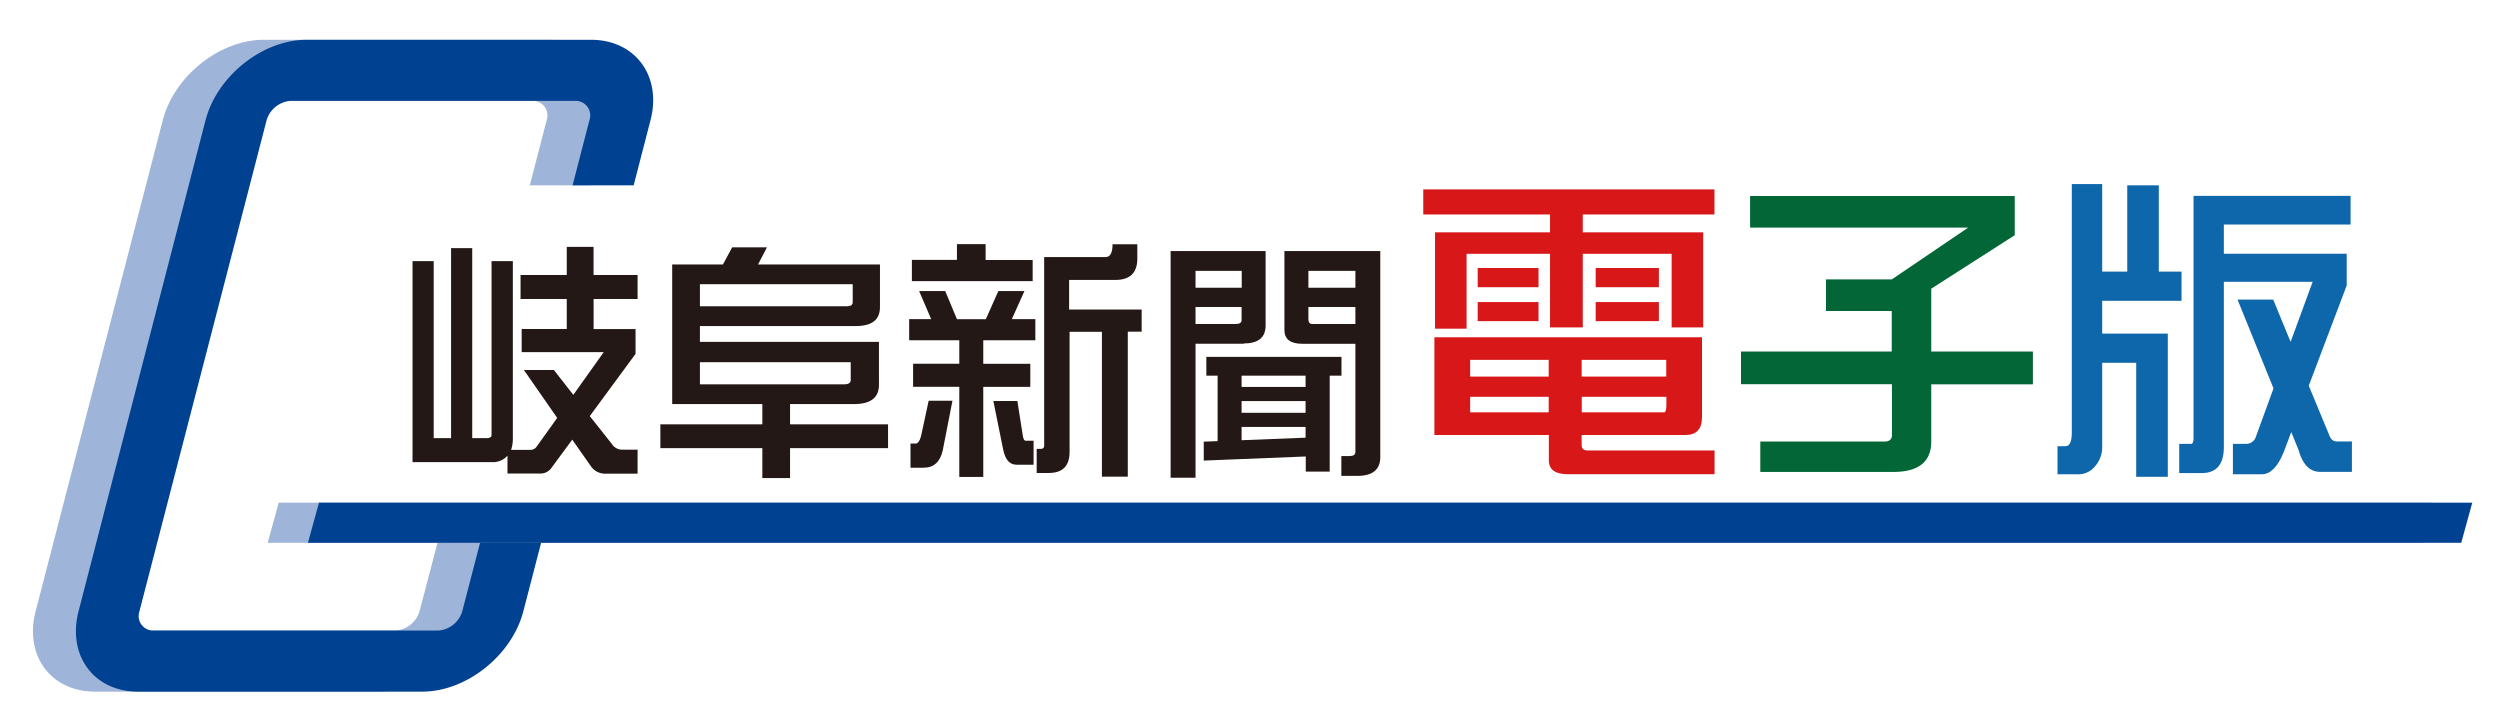 <svg id="レイヤー_1" data-name="レイヤー 1" xmlns="http://www.w3.org/2000/svg" viewBox="0 0 541.1 156.16"><defs><style>.cls-1{fill:#231815;}.cls-2{fill:#d71718;}.cls-3{fill:#026636;}.cls-4{fill:#0e66ab;}.cls-5{fill:#9eb4d8;}.cls-6{fill:#004291;}.cls-7{fill:none;}</style></defs><path class="cls-1" d="M89.29,56.52h4.58V94.83h3.76V53.7h4.58V94.83h3.06c.75,0,1.12-.22,1.12-.67V56.52H111V94.83a7.59,7.59,0,0,1-.38,2.54h4.27a1.59,1.59,0,0,0,1.27-.72l4.44-6.2-7.21-10.37h6.49l4.21,5.38,6.59-9.25H112.91v-5h9.76V64.71h-10V59.52h10V53.43h5.8v6.09H138v5.19h-9.52v6.51h9.08v5.37l-9.91,13.47,4.76,6a2.67,2.67,0,0,0,2.16,1.27H138v5.19h-7.14a3.7,3.7,0,0,1-3-1.66l-4-5.7-4.43,6a2.86,2.86,0,0,1-2.44,1.33h-7.15V98.63a4.22,4.22,0,0,1-3.44,1.39H89.29Z"/><path class="cls-1" d="M151.49,61.51h33.07V65.4c0,.6-.43.89-1.27.89h-31.8Zm5-4.27h-11V87.46H165v4.38H142.93V97H165v6.47h6V97h21.21V91.84H171V87.46h13.82q5.41,0,5.42-4.14V74H151.49V70.57h33.77q5.2,0,5.2-4.08V57.24H164.07L166,53.53h-7.53l-2,3.71m-5,21.16h32.66v3.9c0,.59-.5.89-1.49.89H151.49V78.4"/><path class="cls-1" d="M246.16,52.87V56c0,3.06-1.58,4.59-4.76,4.59h-10V67H247.1v4.78h-3v31.39h-5.6V71.82h-7v26q0,4.55-4.51,4.55h-2.61V97.16h.84c.52,0,.78-.22.78-.67V55.64h13.3c1,0,1.5-.92,1.5-2.77ZM215,86.79h5.2L221.33,94c.11.93.33,1.39.66,1.39h1.72v5.19H220c-1.48,0-2.44-1.11-2.88-3.31L215,86.79m-14-.05h5.15l-2.1,10.73q-.84,3.77-4.15,3.76h-2.83V96h1.11c.48,0,.87-.52,1.16-1.55L201,86.74M198.94,63h5.64l2.55,6.09h6.24L216.08,63h5.65L219,69.07h5.09v4.58H212.82v5.09H223v5H212.82v19.49h-5.19V83.72h-10v-5h10V73.65H196.78V69.07h4.76L198.94,63m8.18-10.16h6.21v3.43h10.18v4.58H197.37V56.25h9.75V52.82"/><path class="cls-1" d="M268.73,81.31h13.85v2.44H268.73Zm0,5.49h13.85v2.55H268.73Zm0,5.6h13.85v2.33l-13.85.55V92.4M261.1,77.24v4.07h2.44V95.48l-3,.11v4.1l22.08-.89v3.27h5.18V81.31h2.55V77.24H261.1m22.09-18.62h10.17v3.66H283.19Zm.83,11.5c-.56,0-.83-.36-.83-1.06V66.45h10.17v3.67H284m-6-15.78V71.41q0,3,3.88,3h11.48V97.82c0,.59-.42.89-1.27.89h-1.77V103h3.48q4.95,0,4.95-4.09V54.34H278m-8.83,20q4.75,0,4.76-3.87V54.34H253.37V103.4h5.39v-29h10.41m-.44-7.94v2.83q0,.84-1.32.84h-8.65V66.45h10m0-4.17h-10V58.62h10Z"/><path class="cls-2" d="M360.64,81.51H342.33V77.89h18.31ZM318.2,77.89h17v3.62h-17Zm0,8h17v3.36h-17Zm-7.74,8.26h24.77v5.49q0,3,4.11,3H371.1V97.5H343.66c-.89,0-1.33-.38-1.33-1.14V94.15H364.8q3.58,0,3.58-3.87V73H310.46V94.15m34.91-24.64h13.68V65.38H345.37Zm0-7.35h13.68V58H345.37Zm-25.54,7.35H333V65.38H319.83Zm0-7.35H333V58H319.83ZM308.05,41v5.42h27.44v3.87H310.6V71.14h6.83V54.93h18.06V70.86h7.09V54.93h19.23V70.86h6.83V50.29H342.58V46.42h28.5V41h-63m34.28,48.25V85.89h18.31v1.64c0,1.15-.16,1.72-.49,1.72H342.33"/><path class="cls-3" d="M378.79,42.42h57.28v8.49L418,62.48V76.09h22v7.09H418V95.59q0,6.55-8.23,6.56H381V95.57h26.88c1.08,0,1.61-.47,1.61-1.41v-11H376.82V76.09h32.63V67.32H395.21V60.48h14.24L426,49.26H378.79Z"/><path class="cls-4" d="M508.76,42.4v6.2H481.33v6.32h26.59v6.87l-8.21,21.69,4.42,10.67c.33.93.87,1.4,1.62,1.4h3.3v6.58h-6.88c-2.2,0-3.75-1.54-4.63-4.63l-1.62-4-1.47,3.93q-2,5.22-4.91,5.22h-6.25V96.07h3a2.21,2.21,0,0,0,2-1.62l3.79-10.38-7.79-19.23h7.72L495.78,74l4.77-13H481.33V96.91c-.05,3.61-1.6,5.43-4.66,5.48h-5V96.07h2.59c.34,0,.51-.45.51-1.33V42.4Zm-60.33-2.56H455V58.79h5.42V40.12h6.83V58.79h4.92v6.32H455V72.2H469.2v31h-6.84V78.52H455v18.1a6.29,6.29,0,0,1-1.7,4.48,4.63,4.63,0,0,1-3.81,1.55h-4.16V96.58h1.72c.91,0,1.37-1,1.37-3V39.84"/><path class="cls-5" d="M90.8,132.31a5.86,5.86,0,0,1-5.26,4.17H24a3.15,3.15,0,0,1-3.09-4.17L48.45,26a5.86,5.86,0,0,1,5.26-4.17h61.53A3.16,3.16,0,0,1,118.33,26l-3.66,14.11h13.22L131.54,26c2.48-9.56-3.32-17.39-12.88-17.39H57.13c-9.56,0-19.42,7.83-21.89,17.39L7.71,132.31C5.23,141.88,11,149.7,20.59,149.7H82.12c9.57,0,19.42-7.82,21.89-17.39l4.16-16H95Z"/><path class="cls-6" d="M100.05,132.31a5.84,5.84,0,0,1-5.25,4.17H33.27a3.15,3.15,0,0,1-3.09-4.17L57.71,26A5.85,5.85,0,0,1,63,21.83h61.53A3.15,3.15,0,0,1,127.58,26l-3.65,14.11h13.22L140.8,26c2.48-9.56-3.32-17.39-12.89-17.39H66.39C56.82,8.61,47,16.44,44.49,26L17,132.31c-2.47,9.57,3.32,17.39,12.89,17.39H91.38c9.56,0,19.41-7.82,21.89-17.39l4.15-16H104.21Z"/><polygon class="cls-5" points="526.39 108.8 60.33 108.8 57.94 117.48 524.5 117.48 526.39 108.8"/><polygon class="cls-6" points="69.04 108.8 66.65 117.48 532.71 117.48 535.1 108.8 69.04 108.8"/><rect class="cls-7" width="541.1" height="156.16"/></svg>